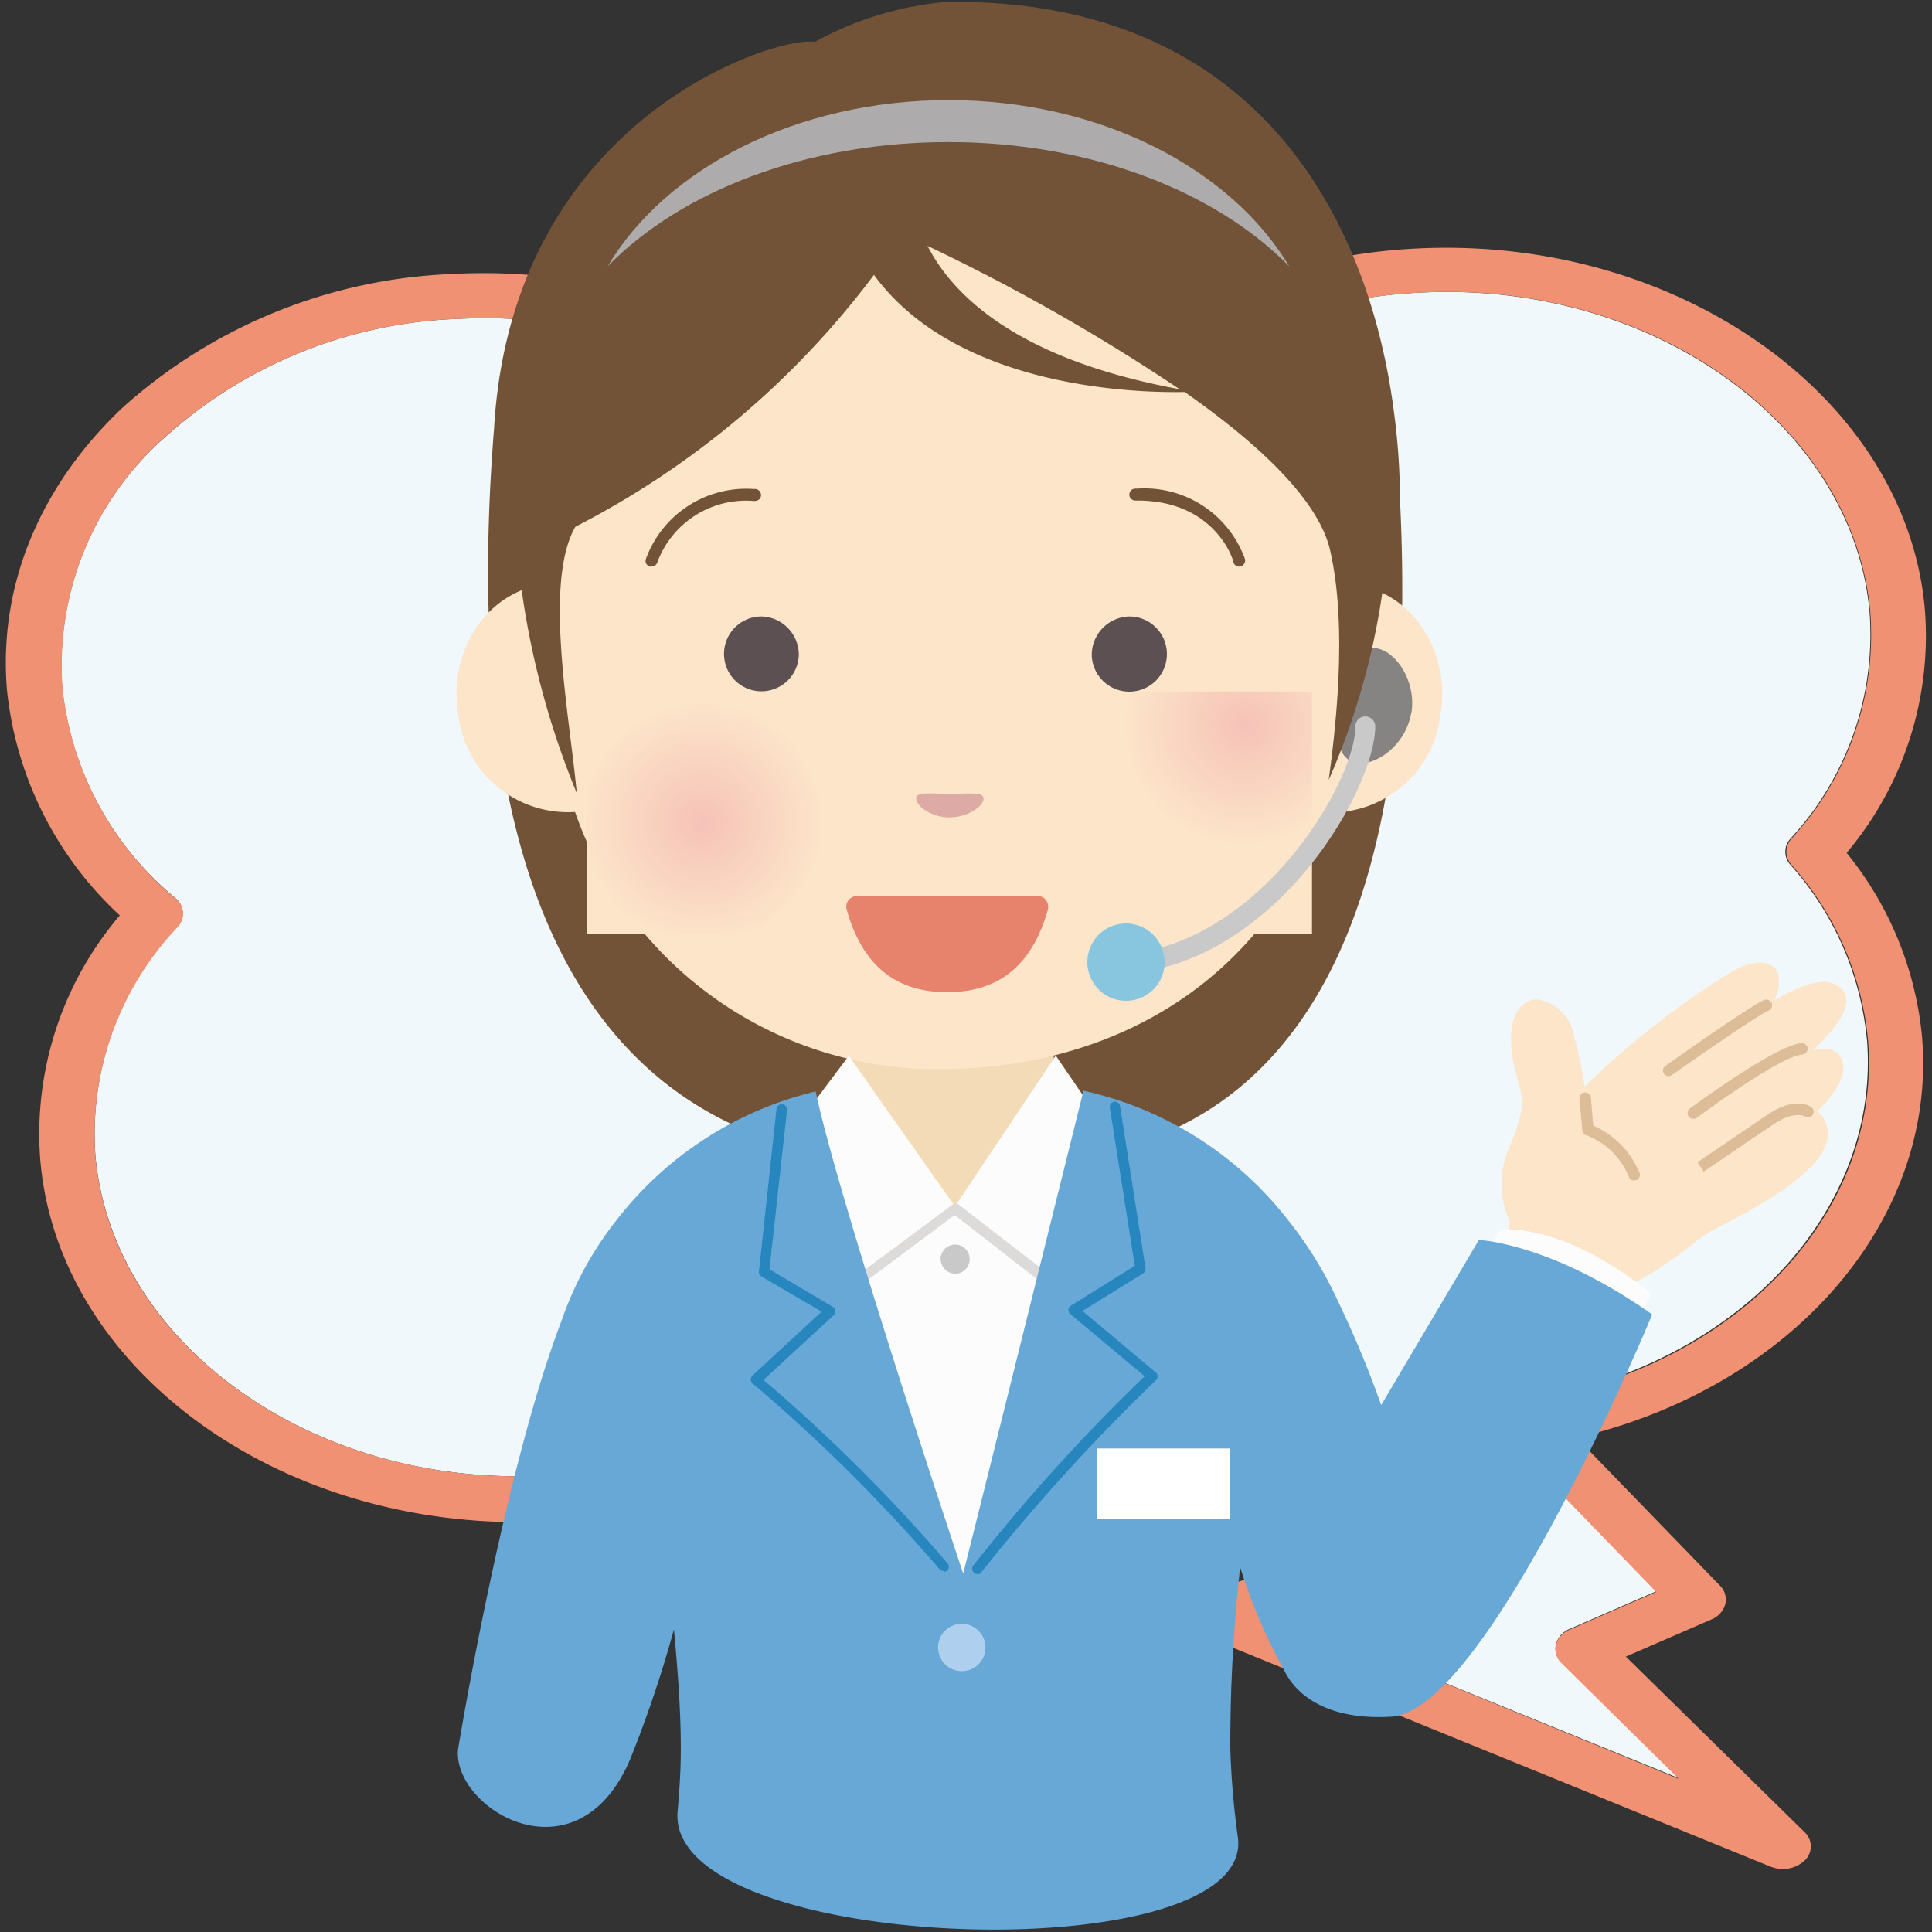 <svg xmlns="http://www.w3.org/2000/svg" xmlns:xlink="http://www.w3.org/1999/xlink" viewBox="0 0 110 110"><rect x="0" y="0" width="110" height="110" fill="#333333" stroke="none"/><defs><style>.cls-1{fill:#f1f8fc;}.cls-2{fill:#f09173;}.cls-3{fill:none;}.cls-4{fill:#fce5c9;}.cls-5{fill:#dcbd97;}.cls-6{fill:#fcfcfc;}.cls-7{fill:#725337;}.cls-8{fill:#f4dbb7;}.cls-9{fill:#ddaaa6;}.cls-10{fill:url(#radial-gradient);}.cls-11{fill:url(#radial-gradient-2);}.cls-12{fill:#5d5052;}.cls-13{fill:#e7826d;}.cls-14{fill:#dcdbda;}.cls-15{fill:#67a8d6;}.cls-16{fill:#2686bd;}.cls-17{fill:#aecfed;}.cls-18{fill:#cac9c9;}.cls-19{fill:#fff;}.cls-20{fill:#868483;}.cls-21{fill:#adabab;}.cls-22{fill:#87c6de;}</style><radialGradient id="radial-gradient" cx="-1142.74" cy="-1851.28" r="1.38" gradientTransform="matrix(4.99, 0, 0, -4.99, 5742.29, -9191.05)" gradientUnits="userSpaceOnUse"><stop offset="0" stop-color="#f6c2b7"/><stop offset="1" stop-color="#fce5c9"/></radialGradient><radialGradient id="radial-gradient-2" cx="-1141.47" cy="-1851.18" r="1.38" gradientTransform="matrix(4.99, 0, 0, -4.99, 5766.82, -9196.11)" xlink:href="#radial-gradient"/></defs><g id="レイヤー_2" data-name="レイヤー 2"><path class="cls-1" d="M106.29,59.14a17.43,17.43,0,0,0-4.35-9.9,1.1,1.1,0,0,1,0-1.49,17.12,17.12,0,0,0,4.51-12.85c-.92-10.71-12.43-19-25.8-18.23a28.59,28.59,0,0,0-7.36,1.38,1.81,1.81,0,0,1-1.8-.37c-5-4.87-12.42-7.5-20.27-7.06A26.35,26.35,0,0,0,34,18.05a1.77,1.77,0,0,1-1.55.46A29.79,29.79,0,0,0,26,18.16,26.28,26.28,0,0,0,9.42,24.87,17.33,17.33,0,0,0,3.54,39.13a18,18,0,0,0,6.44,12,1.1,1.1,0,0,1,.12,1.63,17.11,17.11,0,0,0-4.67,13C6.36,76.51,17.88,84.8,31.25,84a28.09,28.09,0,0,0,9.67-2.27,1.86,1.86,0,0,1,1.76.15,28.7,28.7,0,0,0,26.1,2.71,2,2,0,0,1,1.35,0l8.51,3.17A1.28,1.28,0,0,1,79.56,89a1.31,1.31,0,0,1-1,1.17L72.9,92l22.68,9.24-6.66-6.57a1.1,1.1,0,0,1-.33-1.06,1.33,1.33,0,0,1,.81-.88l4.9-2.13-8.52-8.8a1.1,1.1,0,0,1-.24-1.24,1.53,1.53,0,0,1,1.19-.81c12-1.85,20.41-10.74,19.56-20.65"/><path class="cls-2" d="M109.43,59a19.51,19.51,0,0,0-4.29-10.44,19.18,19.18,0,0,0,4.46-13.79c-1-12.11-14.1-21.46-29.16-20.61a32.26,32.26,0,0,0-7.26,1.24A30.58,30.58,0,0,0,51,8.07,29.93,29.93,0,0,0,32.1,15.86a33.76,33.76,0,0,0-6.35-.26A29.83,29.83,0,0,0,7,23.19C2.25,27.67-.11,33.39.4,39.31A20.31,20.31,0,0,0,6.82,52.12,19.18,19.18,0,0,0,2.29,66c1,12.11,14,21.47,29.18,20.61a32.12,32.12,0,0,0,10-2.18,31.67,31.67,0,0,0,18.74,4.68,32.07,32.07,0,0,0,9.27-1.9L74,88.88,68.5,90.74a1.32,1.32,0,0,0-1,1.14,1.27,1.27,0,0,0,.87,1.19l32.44,13.21a1.85,1.85,0,0,0,.7.13,1.76,1.76,0,0,0,1.24-.48,1.1,1.1,0,0,0,0-1.61l-10.18-10,4.86-2.11a1.34,1.34,0,0,0,.8-.87,1.12,1.12,0,0,0-.3-1.06l-8.16-8.42C102,79,110.33,69.48,109.43,59M86.73,79.79a1.53,1.53,0,0,0-1.19.81,1.1,1.1,0,0,0,.24,1.24l8.52,8.8-4.9,2.13a1.33,1.33,0,0,0-.81.88,1.1,1.1,0,0,0,.33,1.06l6.66,6.57L72.9,92l5.69-1.91a1.32,1.32,0,0,0,1-1.17,1.29,1.29,0,0,0-.92-1.18l-8.51-3.17a2,2,0,0,0-1.35,0,28.7,28.7,0,0,1-26.1-2.71,1.86,1.86,0,0,0-1.76-.15A28.09,28.09,0,0,1,31.25,84C17.88,84.8,6.35,76.51,5.43,65.8a17.11,17.11,0,0,1,4.67-13A1.1,1.1,0,0,0,10,51.16a18,18,0,0,1-6.44-12A17.35,17.35,0,0,1,9.41,24.87,26.33,26.33,0,0,1,26,18.16a29.18,29.18,0,0,1,6.45.36A1.81,1.81,0,0,0,34,18.05a26.35,26.35,0,0,1,17.26-7.43c7.85-.44,15.27,2.19,20.27,7.06a1.81,1.81,0,0,0,1.8.37,28.59,28.59,0,0,1,7.36-1.38c13.37-.78,24.88,7.51,25.8,18.23A17.12,17.12,0,0,1,102,47.75a1.1,1.1,0,0,0,0,1.49,17.43,17.43,0,0,1,4.35,9.9c.85,9.91-7.56,18.8-19.56,20.65"/><path class="cls-3" d="M51.55,5a27.69,27.69,0,0,0-17.65,7.9c-.37.38-3.27,5.44-3.85,5.34a11.92,11.92,0,0,0-4.08-.1A26.28,26.28,0,0,0,9.42,24.87,17.33,17.33,0,0,0,3.54,39.13a18,18,0,0,0,6.44,12,1.1,1.1,0,0,1,.12,1.63,17.11,17.11,0,0,0-4.67,13C6.35,76.51,17.88,84.8,31.25,84a28.09,28.09,0,0,0,9.67-2.27,1.86,1.86,0,0,1,1.76.15,28.7,28.7,0,0,0,26.1,2.71,2,2,0,0,1,1.35,0l8.51,3.17A1.28,1.28,0,0,1,79.56,89a1.31,1.31,0,0,1-1,1.17L72.9,92l22.68,9.24-6.66-6.57a1.1,1.1,0,0,1-.33-1.06,1.33,1.33,0,0,1,.81-.88l4.9-2.13-8.52-8.8a1.1,1.1,0,0,1-.24-1.24,1.53,1.53,0,0,1,1.19-.81c12-1.85,20.41-10.74,19.56-20.65-.31-3.55,1-7.24-1.57-10.17-.38-.44-3.16-.77-2.77-1.22a17.12,17.12,0,0,0,4.51-12.85c-.92-10.71-12.43-19-25.8-18.23a56.5,56.5,0,0,0-8.3-7.06C66.94,6.15,61.29,4.92,54.85,4.92c-1.08,0-2.18,0-3.3.1"/><path class="cls-3" d="M51.55,5a27.69,27.69,0,0,0-17.65,7.9c-.37.38-3.27,5.44-3.85,5.34a11.92,11.92,0,0,0-4.08-.1A26.28,26.28,0,0,0,9.42,24.87,17.33,17.33,0,0,0,3.54,39.13a18,18,0,0,0,6.44,12,1.1,1.1,0,0,1,.12,1.63,17.11,17.11,0,0,0-4.67,13C6.35,76.51,17.88,84.8,31.25,84a28.09,28.09,0,0,0,9.67-2.27,1.86,1.86,0,0,1,1.76.15,28.7,28.7,0,0,0,26.1,2.71,2,2,0,0,1,1.35,0l8.51,3.17A1.28,1.28,0,0,1,79.56,89a1.31,1.31,0,0,1-1,1.17L72.9,92l22.68,9.24-6.66-6.57a1.1,1.1,0,0,1-.33-1.06,1.33,1.33,0,0,1,.81-.88l4.9-2.13-8.52-8.8a1.1,1.1,0,0,1-.24-1.24,1.53,1.53,0,0,1,1.19-.81c12-1.85,20.41-10.74,19.56-20.65-.31-3.55,1-7.24-1.57-10.17-.38-.44-3.16-.77-2.77-1.22a17.12,17.12,0,0,0,4.51-12.85c-.92-10.71-12.43-19-25.8-18.23a56.5,56.5,0,0,0-8.3-7.06C66.94,6.15,61.29,4.92,54.85,4.92c-1.08,0-2.18,0-3.3.1"/><path class="cls-4" d="M104.75,60.09c-.18-.25-.67-.53-1.55-.28,1.23-1.15,1.86-2.06,1.92-2.73a1,1,0,0,0-.26-.76c-.65-.7-1.81-.55-3.86.65a2,2,0,0,0,.21-1.6c-.33-.73-1.36-.77-2.69,0a48,48,0,0,0-8.3,6.5,22.13,22.13,0,0,0-.61-2.9,2.49,2.49,0,0,0-2.09-2.07,1.33,1.33,0,0,0-1,.5c-.35.43-.7,1.33-.34,3.15.1.44.19.79.27,1.09.29,1,.42,1.44-.55,3.76a5.14,5.14,0,0,0,.06,4.16A6.44,6.44,0,0,1,85.72,71c-.22.83,4.85,2.24,5.51,2.38,1.35.31,3.68-1.42,5.15-2.54a8.46,8.46,0,0,1,1-.73c3.64-1.83,7.29-4,6.61-6.07a1.42,1.42,0,0,0-.52-.76c1.39-1.39,1.8-2.45,1.24-3.22"/><path class="cls-5" d="M93.05,67.22a.33.33,0,0,1-.3-.19,4.18,4.18,0,0,0-2.43-2.39.32.32,0,0,1-.23-.29l-.16-1.8a.33.33,0,0,1,.3-.35.35.35,0,0,1,.35.3l.13,1.59a5,5,0,0,1,2.63,2.67.32.32,0,0,1-.16.43.31.31,0,0,1-.13,0"/><path class="cls-5" d="M97,66.71l-.36-.53,4-2.72c1.57-1.05,2.4-.49,2.49-.42a.32.32,0,0,1,.07.45.33.33,0,0,1-.45.07s-.59-.34-1.75.44c-.78.51-4,2.71-4,2.71"/><path class="cls-5" d="M96.41,63.7a.3.3,0,0,1-.26-.13.32.32,0,0,1,.06-.45c.5-.37,4.93-3.61,6.36-3.73a.34.34,0,0,1,.35.3.33.33,0,0,1-.3.35c-1,.07-4.12,2.2-6,3.6a.35.35,0,0,1-.19.06"/><path class="cls-5" d="M95,61.27a.32.32,0,0,1-.26-.13.32.32,0,0,1,.08-.45c.19-.14,4.62-3.28,5.61-3.75a.34.34,0,0,1,.44.16.33.33,0,0,1-.16.43c-.94.44-5.47,3.65-5.52,3.68a.31.31,0,0,1-.19.06"/><path class="cls-6" d="M93,75.76l1-2.1S89.63,69.83,85.45,70l-1.08,1.73Z"/><path class="cls-7" d="M79.71,28.45a38.25,38.25,0,0,0-.33-4.89v0h0C78,12.61,71.64-.14,53.86.11a18.86,18.86,0,0,0-7.47,2.28c-2-.4-17.23,4.18-18.26,22C24.65,68,48.77,66.16,54.26,66.16c5.32,0,27.47,3,25.45-37.71"/><path class="cls-8" d="M59.9,58.68c0-4-11.44-3.06-11.44.09s-1,10.45,5.56,10.45c8.69,0,5.88-6.64,5.88-10.54"/><path class="cls-4" d="M77.32,33.31l-.22,0V31.07c0-16.17-10.32-27.71-23-27.7S31,14.9,31,31.06v2.23l-.2,0c-3.23.57-5.33,3.92-4.7,7.49a6.29,6.29,0,0,0,6.64,5.45A21.8,21.8,0,0,0,53.47,60.87c9.94,0,18.45-5,21.93-14.62A6.28,6.28,0,0,0,82,40.8c.64-3.57-1.47-6.93-4.69-7.49"/><path class="cls-9" d="M56,45.47c0,.42-.87,1.06-1.92,1.07s-1.92-.65-1.92-1.07.85-.27,1.92-.27,1.92-.14,1.92.27"/><rect class="cls-10" x="33.44" y="39.37" width="13.79" height="13.8"/><path class="cls-3" d="M40.34,39.37a6.9,6.9,0,1,0,6.89,6.9,6.9,6.9,0,0,0-6.89-6.9h0"/><rect class="cls-11" x="60.9" y="39.37" width="13.8" height="13.8"/><path class="cls-3" d="M67.79,39.37a6.9,6.9,0,1,0,6.91,6.9,6.89,6.89,0,0,0-6.91-6.9h0"/><path class="cls-12" d="M45.48,37.33a2.13,2.13,0,1,1-2.13-2.23,2.18,2.18,0,0,1,2.13,2.23"/><path class="cls-12" d="M62.16,37.32A2.14,2.14,0,1,0,64.3,35.1a2.19,2.19,0,0,0-2.14,2.22"/><path class="cls-7" d="M37.1,32.26H37a.34.34,0,0,1-.23-.42,6.07,6.07,0,0,1,6.11-4H43a.35.35,0,0,1,.33.35.33.33,0,0,1-.34.33.48.48,0,0,1-.12,0A5.39,5.39,0,0,0,37.43,32a.33.33,0,0,1-.33.25"/><path class="cls-7" d="M70.56,32.26a.33.33,0,0,1-.33-.24c0-.15-1.06-3.52-5.47-3.52h-.12a.34.34,0,1,1,0-.68h.12a6.08,6.08,0,0,1,6.12,4,.34.34,0,0,1-.23.42h-.09"/><path class="cls-13" d="M59.56,51.25a.64.64,0,0,0-.5-.24H48.8a.63.63,0,0,0-.49.25.58.58,0,0,0-.1.54c.89,3.15,2.77,4.69,5.72,4.69s4.83-1.53,5.73-4.69a.65.65,0,0,0-.1-.54"/><polygon class="cls-6" points="54.38 68.67 48.91 72.51 54.85 90.73 59.53 72.43 54.38 68.67"/><polygon class="cls-6" points="60.11 60.1 54.37 68.69 61.38 74.51 61.82 62.6 60.11 60.1"/><polygon class="cls-6" points="46.46 62.6 47.26 74.51 54.37 68.69 48.33 60.11 46.46 62.6"/><path class="cls-14" d="M48.88,73.24a.27.27,0,0,1-.24-.12.3.3,0,0,1,.06-.42l5.53-4.11a.3.3,0,0,1,.36,0l5.33,4.12a.29.29,0,0,1,0,.41.31.31,0,0,1-.42.06l-5.15-4-5.35,4a.27.27,0,0,1-.17.06"/><path class="cls-15" d="M84.2,70.6,78.64,80a60.7,60.7,0,0,0-2.5-6,22.34,22.34,0,0,0-3-4.78h0a20.28,20.28,0,0,0-11.45-7.12S56,85,54.84,89.59c-1.33-4-7.16-21.61-8.4-27.45a20.3,20.3,0,0,0-11.33,7.32v0A19.42,19.42,0,0,0,32,75.12c-3.36,8.76-5.92,24.48-5.92,24.48-.33,3.38,6.73,7.66,9.78.61a67.29,67.29,0,0,0,2.51-7.44c.26,2.71.41,5.17.39,7,0,1.07-.08,2.2-.18,3.36-.71,8.16,32.93,9.2,31.9,1.48a47.17,47.17,0,0,1-.43-5,90.62,90.62,0,0,1,.56-10.37,32,32,0,0,0,2.5,5.85c.82,1.69,2.84,2.85,6.11,2.65,5.51-.35,14.85-22.9,14.85-22.9C88.3,70.76,84.2,70.6,84.2,70.6"/><path class="cls-16" d="M53.71,89.44a.3.3,0,0,1-.23-.11A93.87,93.87,0,0,0,42.85,78.77a.32.32,0,0,1-.1-.22.32.32,0,0,1,.09-.23l3.94-3.64-3.42-2a.3.3,0,0,1-.15-.28l1-9.26a.3.3,0,0,1,.33-.27.31.31,0,0,1,.27.33l-1,9.07,3.61,2.14a.3.3,0,0,1,.14.23.27.27,0,0,1-.09.24l-4,3.69A94,94,0,0,1,53.94,89a.31.31,0,0,1,0,.42.37.37,0,0,1-.19.07"/><path class="cls-16" d="M55.64,89.62a.28.28,0,0,1-.17-.07.29.29,0,0,1-.06-.41,106.34,106.34,0,0,1,9.76-10.78l-4.23-3.54a.33.33,0,0,1-.11-.25.3.3,0,0,1,.14-.23l3.64-2.27-1.42-9a.29.29,0,0,1,.24-.34.3.3,0,0,1,.34.25l1.45,9.22a.31.31,0,0,1-.13.3l-3.46,2.14,4.17,3.5a.26.26,0,0,1,.11.21.32.32,0,0,1-.09.23,110,110,0,0,0-9.94,10.93.31.31,0,0,1-.24.13"/><path class="cls-17" d="M56.11,93.79a1.35,1.35,0,1,1-1.36-1.34,1.36,1.36,0,0,1,1.36,1.34"/><path class="cls-18" d="M53.56,71.69a.84.84,0,0,0,.82.83.83.83,0,0,0,0-1.66.84.84,0,0,0-.83.83"/><rect class="cls-19" x="62.47" y="82.47" width="7.56" height="4.01"/><path class="cls-20" d="M80.34,40.64c-.32,1.79-2,3-3.12,2.79s-1.3-1.73-1-3.52,1-3.17,2.14-3,2.29,1.89,2,3.69"/><path class="cls-7" d="M78.94,24.47C78.19,15.05,67,1.41,54.67,2,32.84,3.16,29.1,22.77,29.3,29.29a47.52,47.52,0,0,0,3.54,15.87c-.4-4.36-1.91-12-.08-15.17a49.37,49.37,0,0,0,17-14.34c4.77,6.53,15.15,6.72,17.69,6.67,4.07,2.85,7.5,6,8.25,8.88.92,3.84.53,9-.05,13.21a41.19,41.19,0,0,0,3.34-19.94M52.81,14a112.16,112.16,0,0,1,14.35,8.16C57.89,20.46,54.24,16.79,52.81,14"/><path class="cls-21" d="M54,8.09c8.09,0,15.21,2.8,19.41,7.08C70.06,9.58,62.63,5.7,54,5.7s-16.09,3.88-19.4,9.46C38.77,10.89,45.9,8.09,54,8.09"/><path class="cls-18" d="M65.55,55.24A.56.56,0,0,1,65,54.8a.57.57,0,0,1,.43-.68c7-1.52,11.74-9.81,11.74-12.76a.57.57,0,0,1,.56-.57h0a.57.57,0,0,1,.57.57c0,3.31-4.91,12.21-12.63,13.87h-.12"/><path class="cls-22" d="M66.31,54.78a2.2,2.2,0,1,1-2.2-2.2,2.21,2.21,0,0,1,2.2,2.2"/></g></svg>